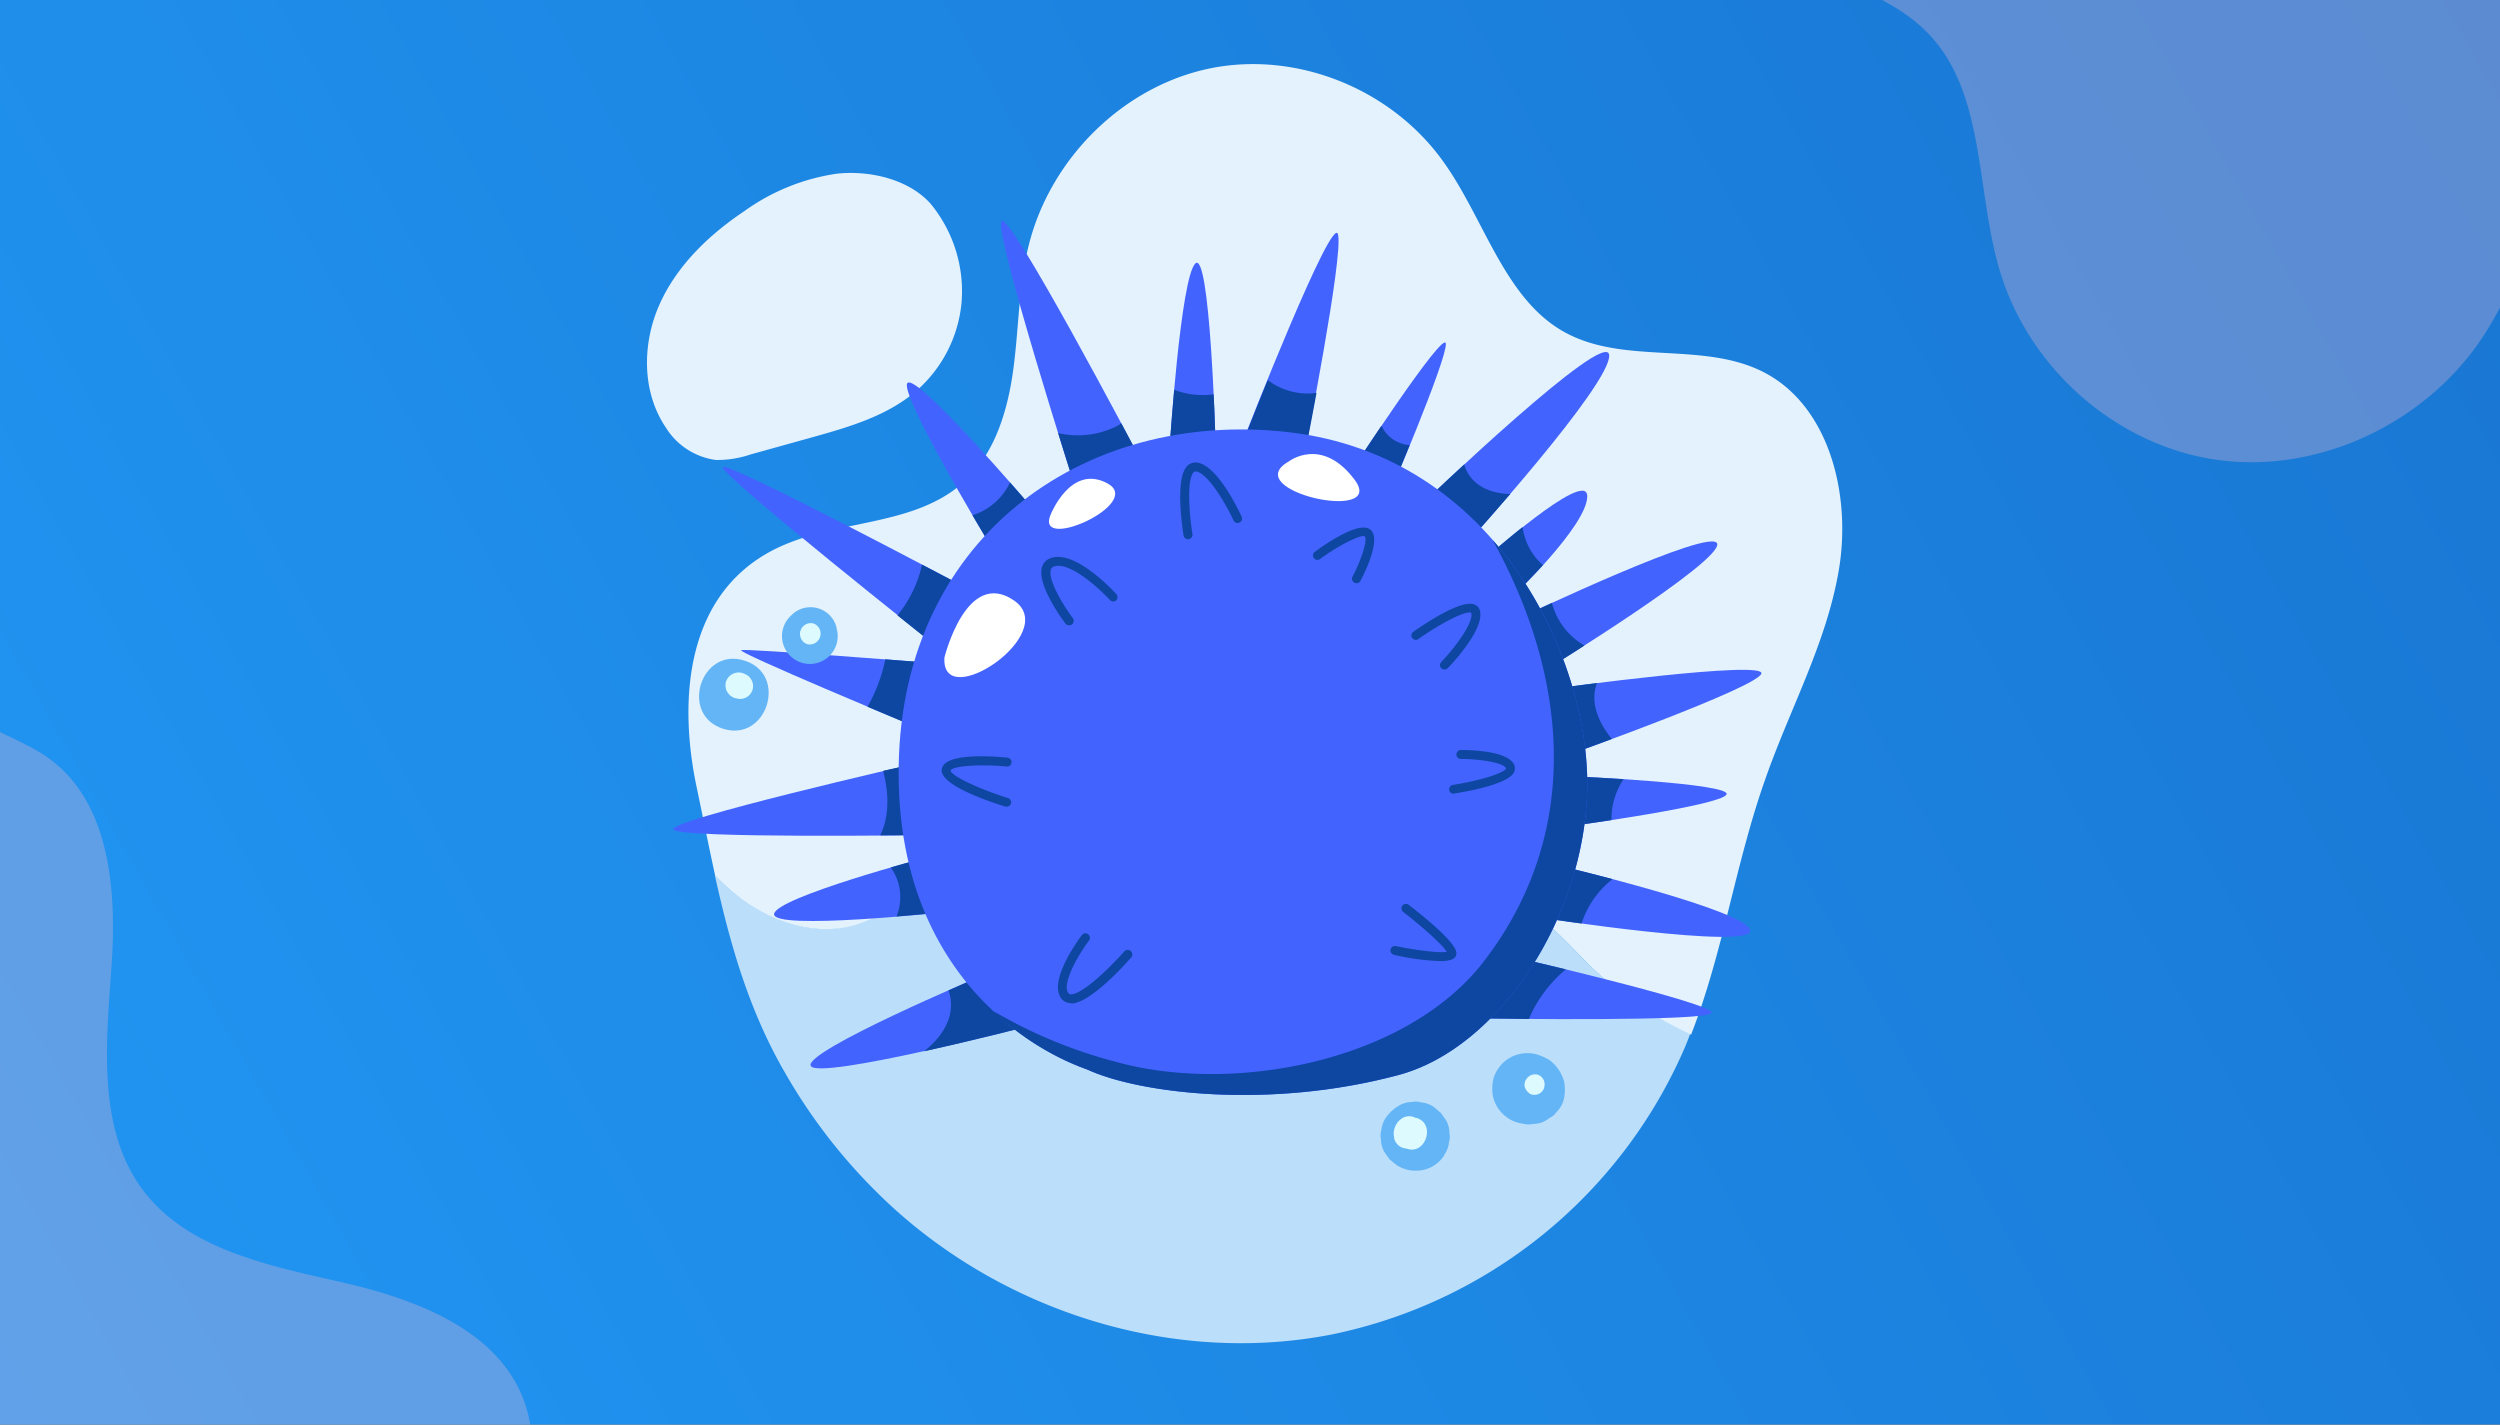 <?xml version="1.0" encoding="UTF-8"?> <svg xmlns="http://www.w3.org/2000/svg" xmlns:xlink="http://www.w3.org/1999/xlink" id="Calque_3" data-name="Calque 3" viewBox="0 0 351 200"><rect x="0" y="0" width="351" height="200" fill="#333333" stroke="none"/><defs><style>.cls-1{fill:url(#Dégradé_sans_nom_6);}.cls-2{fill:#bbdefb;}.cls-3{fill:#f8bbd0;opacity:0.3;}.cls-4{fill:#e3f2fd;}.cls-5{fill:#4363ff;}.cls-6{fill:#0d47a1;}.cls-7{fill:#fff;}.cls-8{fill:#64b5f6;}.cls-9{fill:#ddfbff;}</style><linearGradient id="Dégradé_sans_nom_6" x1="-0.22" y1="199.62" x2="350.55" y2="0.76" gradientUnits="userSpaceOnUse"><stop offset="0" stop-color="#2196f3"></stop><stop offset="1" stop-color="#1976d2"></stop></linearGradient></defs><title>19</title><rect class="cls-1" width="351" height="200"></rect><path class="cls-2" d="M210.88,126c-7.45-2.2-15,2.7-20.9,7.76s-12.23,10.87-20,10.9-14.26-5.86-20.22-11-13.67-10-21.16-7.68c-2.79.87-5.2,2.69-8,3.64-5.7,2-12.16-.07-16.93-3.75a30.2,30.2,0,0,1-3.31-3c2.14,9.66,4.77,19,9.91,27.84a78.2,78.2,0,0,0,15.76,19.43c16.49,14.62,39.43,21.38,60.8,17.25a69.16,69.16,0,0,0,49.48-39.77c.36-.82.7-1.65,1-2.48a49.62,49.62,0,0,1-13.87-9.36C219.63,132.1,216.05,127.54,210.88,126Z"></path><path class="cls-3" d="M73.57,196.68c-3.63-9.94-15.13-14.26-25.45-16.62S26.3,175.47,20,167s-5.13-20.39-4.36-31.06-.09-23.12-8.73-29.43C3.66,104.16-.29,103-3.57,100.74c-6.77-4.65-9.78-13.4-9.61-21.61a43.35,43.35,0,0,1,.58-6c-8.85,10.16-16.92,20.59-22.49,33.42a107.4,107.4,0,0,0-8.52,33c-2.65,29.93,8.53,60.56,30.37,80.64a94.32,94.32,0,0,0,83.71,22c1.19-.27,2.37-.58,3.55-.9a67.08,67.08,0,0,1-1-22.78C74,211.2,76.1,203.59,73.57,196.68Z"></path><path class="cls-4" d="M258.21,79.8c1.69-10.41-1.38-22.74-10.5-27.5-8.55-4.45-19.53-1-28-5.64s-11.25-15.81-17-23.87C195.43,12.5,182.14,7.15,170,9.58s-22.52,12.54-25.58,24.91c-1.4,5.63-1.37,11.52-2.14,17.28s-2.53,11.7-6.68,15.64c-7.09,6.74-18.37,5.37-27,9.79-12.31,6.31-13.38,21-10.8,33.28.89,4.21,1.71,8.37,2.61,12.46a30.2,30.2,0,0,0,3.31,3c4.77,3.68,11.23,5.72,16.93,3.75,2.76-.95,5.17-2.77,8-3.64,7.49-2.35,15.2,2.58,21.16,7.68s12.37,11,20.22,11,14.09-5.85,20-10.9,13.45-10,20.9-7.76c5.17,1.52,8.75,6.08,12.63,9.83a49.62,49.62,0,0,0,13.87,9.36c4.49-11.51,6.23-24,10.36-35.71C251.25,99.58,256.51,90.21,258.21,79.8Z"></path><path class="cls-3" d="M241.93-45.44c-5.8,10.69-7.15,25.3,1,33.95,7.62,8.1,20.91,8.46,28.32,16.76s6.25,21.51,9.44,32.47c4.08,14,16.51,24.87,30.66,26.83s29.29-5.11,37.33-17.42c3.66-5.6,5.87-12,8.9-18s7.2-11.79,13.21-14.5c10.29-4.65,22.06,1.13,33.15-.41C419.73,12,426.47-3.56,428.33-17.91c.64-4.93,1.32-9.77,1.89-14.58A35.66,35.66,0,0,0,427.75-37c-3.8-5.82-10.07-10.51-17-10.53-3.37,0-6.68,1.06-10.05.95-9.05-.29-15.58-8.58-20.14-16.41s-9.3-16.68-17.86-19.63-17.57,1-25.91,4.28-18.44,5.73-25.72.51c-5.06-3.63-7.22-10-10-15.51a56.84,56.84,0,0,0-11.55-15.46C280.2-98,273.55-85,264.61-73.82,257-64.35,247.73-56.14,241.93-45.44Z"></path><path class="cls-4" d="M135,42.5a18.74,18.74,0,0,1-6.34,12.37c-4.12,3.56-9.54,5.11-14.78,6.57l-8.52,2.37a14.49,14.49,0,0,1-4.86.77,9.79,9.79,0,0,1-7-4.53c-3.4-5-3.36-11.77-.92-17.27s7-9.86,12-13.19a29.47,29.47,0,0,1,12.88-5.2c4.49-.5,10.08.7,13.21,4.23A19.34,19.34,0,0,1,135,42.5Z"></path><path class="cls-5" d="M175,60.68s12.09-30.86,12.86-27.77-4.63,30.34-4.63,30.34Z"></path><path class="cls-5" d="M189.16,67S202.92,45.85,203,48.28s-8.27,21.94-8.27,21.94Z"></path><path class="cls-5" d="M199.71,70.71s26-24.94,26.22-20.83-20.05,26.48-20.05,26.48Z"></path><path class="cls-5" d="M207.94,78.94s14.91-13.37,14.91-9.26-10.54,14.14-10.54,14.14Z"></path><path class="cls-5" d="M213.59,86.65s27-12.86,27.51-10.29-24.17,17.75-24.17,17.75Z"></path><path class="cls-5" d="M218.22,96.68s30.08-4.12,29.06-2.06-26.23,11.06-26.23,11.06Z"></path><path class="cls-5" d="M221.05,109s22.37,1,21.34,2.57-21.6,4.37-21.6,4.37Z"></path><path class="cls-5" d="M219.25,121.62s26,6.17,26.48,9-29.57-1.8-29.57-1.8Z"></path><path class="cls-5" d="M214.11,134.73s26.48,6.17,26.22,7.46S209,143,209,143Z"></path><path class="cls-5" d="M170.65,61.71S169.88,35,167.82,37s-3.6,25.72-3.6,25.72Z"></path><path class="cls-5" d="M159.85,64S141.34,28.8,140.57,31.11s10.28,37,10.28,37Z"></path><path class="cls-5" d="M144.17,70.45S129,52.71,127.45,53.74s11.32,22.37,11.32,22.37Z"></path><path class="cls-5" d="M135.17,82.28s-32.91-17.49-33.68-16.71S131.83,91,131.83,91Z"></path><path class="cls-5" d="M130.8,93.08s-26-2.06-26.74-1.8S128,101.82,128,101.82Z"></path><path class="cls-5" d="M128.48,107.22s-35,8-33.94,9.26,35.49.77,35.49.77Z"></path><path class="cls-5" d="M130.28,120.33s-21.34,5.66-21.6,8,23.92-.25,23.92-.25Z"></path><path class="cls-6" d="M178,53.37c-1.7,4.17-2.93,7.31-2.93,7.31l8.23,2.57s.69-3.48,1.54-8.09A9.24,9.24,0,0,1,178,53.37Z"></path><path class="cls-6" d="M194.26,60.33a5.22,5.22,0,0,0-.31-.54c-2.62,3.87-4.79,7.21-4.79,7.21l5.55,3.22s1.49-3.51,3.21-7.73A4.74,4.74,0,0,1,194.26,60.33Z"></path><path class="cls-6" d="M205.61,65.37v-.2c-3.43,3.16-5.9,5.54-5.9,5.54l6.17,5.65s2.72-3,6.16-7C209.37,69.31,206.57,68.26,205.61,65.37Z"></path><path class="cls-6" d="M213.77,74c-3.12,2.47-5.83,4.91-5.83,4.91l4.37,4.88s2-1.93,4.31-4.45A8.68,8.68,0,0,1,213.77,74Z"></path><path class="cls-6" d="M217.89,84.65c-2.58,1.18-4.3,2-4.3,2l3.34,7.46s2.33-1.43,5.53-3.48A9.75,9.75,0,0,1,217.89,84.65Z"></path><path class="cls-6" d="M224.22,95.9c-3.51.44-6,.78-6,.78l2.83,9s2.17-.78,5.26-1.93C224.45,101.51,223.17,98.54,224.22,95.9Z"></path><path class="cls-6" d="M221.05,109l-.26,6.94s2.33-.32,5.46-.8a10,10,0,0,1,1.7-5.74C224.13,109.16,221.05,109,221.05,109Z"></path><path class="cls-6" d="M226.4,123.43c-4.06-1.08-7.15-1.81-7.15-1.81l-3.09,7.2s2.43.37,5.89.84A13,13,0,0,1,226.4,123.43Z"></path><path class="cls-6" d="M219.84,136.1c-3.34-.81-5.73-1.37-5.73-1.37L209,143s2.3,0,5.65.07A18.57,18.57,0,0,1,219.84,136.1Z"></path><path class="cls-6" d="M164.86,54.73c-.4,4.46-.64,8-.64,8l6.43-1s-.08-2.73-.25-6.37A11.18,11.18,0,0,1,164.86,54.73Z"></path><path class="cls-6" d="M159.85,64s-.95-1.81-2.43-4.59c-.11.09-.22.19-.34.27a12.21,12.21,0,0,1-8.52,1.12c1.33,4.3,2.29,7.32,2.29,7.32Z"></path><path class="cls-6" d="M144.17,70.45s-.93-1.09-2.36-2.71a8.75,8.75,0,0,1-5.27,4.6c1.31,2.24,2.23,3.77,2.23,3.77Z"></path><path class="cls-6" d="M135.17,82.28s-2.31-1.23-5.72-3A17.11,17.11,0,0,1,126,86.4c3.41,2.74,5.79,4.62,5.79,4.62Z"></path><path class="cls-6" d="M130.8,93.08l-6.5-.51a22.83,22.83,0,0,1-2.5,6.66l6.17,2.59Z"></path><path class="cls-6" d="M128.48,107.22l-4.48,1c.82,3.22.87,6.43-.42,9.06,3.82,0,6.45-.07,6.45-.07Z"></path><path class="cls-6" d="M130.28,120.33s-2.21.59-5.22,1.46a7.16,7.16,0,0,1,.8,6.88c3.81-.31,6.74-.62,6.74-.62Z"></path><path class="cls-5" d="M137.74,137.05s-24.94,10.54-23.91,12.6S144.68,144,144.68,144Z"></path><path class="cls-6" d="M137.74,137.05s-1.87.78-4.56,2c1.13,3.32-.62,6.29-3.43,8.55,7.54-1.67,14.93-3.58,14.93-3.58Z"></path><path class="cls-5" d="M152.65,150.16s-26.22-8-26.48-41.14,25.71-51.68,54.77-48.34,42.17,31.63,41.91,49.88-12.5,36.63-26.49,40.37C178.11,155.82,159.85,153.5,152.65,150.16Z"></path><path class="cls-6" d="M209.56,75.8c10.42,18.82,12.77,40.51-.85,58.68C198,149,173.47,153.6,157.08,149.19a68.08,68.08,0,0,1-17.69-7.28,37.62,37.62,0,0,0,13.26,8.25c7.2,3.34,25.46,5.66,43.71.77,14-3.74,26.23-22.11,26.49-40.37C223,100.07,218.73,86.28,209.56,75.8Z"></path><path class="cls-6" d="M166.79,75.71a.63.63,0,0,1-.62-.53c-.2-1.28-1.16-7.79.43-9.66a1.58,1.58,0,0,1,1.22-.59c2.83,0,5.9,6.31,6.49,7.57a.63.63,0,1,1-1.14.53c-1.32-2.84-3.85-6.84-5.35-6.84a.31.31,0,0,0-.26.15c-.95,1.1-.59,5.89-.14,8.64a.63.63,0,0,1-.52.72Z"></path><path class="cls-6" d="M202.79,94a.6.6,0,0,1-.43-.17.63.63,0,0,1,0-.89c1.8-1.89,4.53-5.44,4.21-6.89-.59-.43-4.17,1.36-7.51,3.73a.63.63,0,0,1-.73-1c1.56-1.11,6.77-4.65,8.67-3.91a1.26,1.26,0,0,1,.8.94c.56,2.52-3.68,7.13-4.53,8A.62.62,0,0,1,202.79,94Z"></path><path class="cls-6" d="M204.08,111.45a.63.63,0,0,1-.1-1.25c3.72-.57,7.27-1.67,7.46-2.32-.22-.76-3.52-1.32-6.33-1.32a.63.63,0,0,1-.63-.63.63.63,0,0,1,.63-.63h0c1.62,0,6.95.17,7.55,2.26a1.27,1.27,0,0,1-.17,1c-1.08,1.68-7.12,2.67-8.32,2.85Z"></path><path class="cls-6" d="M202.16,134.94a34,34,0,0,1-6.44-.88.63.63,0,0,1-.49-.74.64.64,0,0,1,.75-.49c2.81.58,6.14,1,7.14.81-.57-1-3.48-3.56-6.11-5.61a.63.63,0,0,1,.77-1c7.35,5.71,6.81,6.79,6.61,7.2C204.28,134.46,204,134.94,202.16,134.94Z"></path><path class="cls-6" d="M150.37,140.84a1.66,1.66,0,0,1-1.28-.55c-2-2.32,2-7.92,2.8-9a.63.63,0,0,1,.88-.13.64.64,0,0,1,.13.89c-1.79,2.39-3.87,6.28-2.86,7.43a.41.41,0,0,0,.33.12h0c1.61,0,5.43-3.7,7.46-6a.63.63,0,0,1,1,.82c-.58.67-5.72,6.47-8.42,6.47Z"></path><path class="cls-6" d="M141.34,113.25a.63.63,0,0,1-.19,0c-3.58-1.13-9.5-3.32-8.9-5.4s6.6-1.73,9.15-1.48a.63.63,0,1,1-.12,1.25c-4.19-.4-7.65,0-7.82.57.1.73,3.87,2.54,8.07,3.86a.63.63,0,0,1,.41.79A.62.62,0,0,1,141.34,113.25Z"></path><path class="cls-6" d="M150.08,87.79a.6.6,0,0,1-.5-.25c-.42-.55-4.05-5.49-3.28-7.93a1.88,1.88,0,0,1,1.27-1.27c3.37-1.13,8.57,4.42,9.15,5.06a.64.64,0,0,1,0,.89.63.63,0,0,1-.89-.05c-1.43-1.55-5.62-5.44-7.82-4.71a.65.65,0,0,0-.47.45c-.43,1.38,1.66,4.91,3.09,6.81a.64.64,0,0,1-.13.88A.66.66,0,0,1,150.08,87.79Z"></path><path class="cls-6" d="M190.45,81.88a.59.59,0,0,1-.29-.07.63.63,0,0,1-.27-.85c1.46-2.78,2.12-5.32,1.71-5.65s-3.47,1.14-6.18,3.11a.63.63,0,1,1-.74-1c1.82-1.33,6.21-4.27,7.71-3.07s-.46,5.45-1.38,7.21A.62.62,0,0,1,190.45,81.88Z"></path><path class="cls-7" d="M132.6,92.31s3.08-12.6,9.77-8S132.08,100.28,132.6,92.31Z"></path><path class="cls-7" d="M147.51,72.25s2.83-7.2,8-4.37S145.2,77.65,147.51,72.25Z"></path><path class="cls-7" d="M180.94,64.79s4.63-3.6,9.25,2.57S173.74,68.91,180.94,64.79Z"></path><g id="Calque_4" data-name="Calque 4"><path class="cls-8" d="M104.56,92.76c-6.14-2-9.21,7.57-3.06,9.55S110.72,94.73,104.56,92.76Z"></path><path class="cls-8" d="M117.47,88.48l0-.3a3.77,3.77,0,0,0-6.15-2l-.23.22a3.91,3.91,0,1,0,6.43,2.06Z"></path><path class="cls-8" d="M203.44,160.34a2.49,2.49,0,0,0,.06-1.27,3.57,3.57,0,0,0-.48-1.8l-.71-1-.95-.82a3.71,3.71,0,0,0-1.82-.67,2.39,2.39,0,0,0-1.27-.06,3.57,3.57,0,0,0-1.8.48,5.78,5.78,0,0,0-1.85,1.66,3.72,3.72,0,0,0-.68,1.82,2.38,2.38,0,0,0-.05,1.27,3.57,3.57,0,0,0,.48,1.8l.7,1,1,.82a4.91,4.91,0,0,0,2.46.79h.07a4.67,4.67,0,0,0,4.17-2.15l0-.06A3.67,3.67,0,0,0,203.44,160.34Z"></path><path class="cls-8" d="M219.6,151.87a5.57,5.57,0,0,0-2.13-3.09,10.63,10.63,0,0,0-1.46-.67,5,5,0,0,0-4.86,1,5.1,5.1,0,0,0-1.43,2.19,5.89,5.89,0,0,0-.11,2.61,5,5,0,0,0,3.35,3.67,10.26,10.26,0,0,0,1.58.3l1.28-.12a3.72,3.72,0,0,0,1.72-.79,2.43,2.43,0,0,0,1-.85,3.76,3.76,0,0,0,1-1.69A6,6,0,0,0,219.6,151.87Z"></path><path class="cls-9" d="M104.91,94.8a4.8,4.8,0,0,0-.65-.3,1.87,1.87,0,0,0-2.1.74,1.71,1.71,0,0,0-.3.93A1.89,1.89,0,0,0,103.14,98a5.25,5.25,0,0,0,.71.13,1.83,1.83,0,0,0,1.8-1.26A1.85,1.85,0,0,0,104.91,94.8Z"></path><path class="cls-9" d="M114.23,87.54a1.52,1.52,0,0,0-.93,2.89A1.52,1.52,0,0,0,114.23,87.54Z"></path><path class="cls-9" d="M216.86,152.36v-.12a1.41,1.41,0,0,0-.95-1.35,1.46,1.46,0,0,0-1.56.55l-.07.09a1.41,1.41,0,0,0-.2,1.08,1.69,1.69,0,0,0,.52.79l.11.1,0,0,0,0a1,1,0,0,0,.64.21h0l.14,0a1.38,1.38,0,0,0,1.36-1.33Z"></path><path class="cls-9" d="M198.81,156.94l-.09,0a1.83,1.83,0,0,0-2.09.24l-.12.09,0,0a2.42,2.42,0,0,0-.69,1.08,2.32,2.32,0,0,0-.08,1.33h0c0,.05,0,.09,0,.14a1.86,1.86,0,0,0,1.58,1.42l.09,0C200.17,162.33,201.66,157.69,198.81,156.94Z"></path></g></svg> 